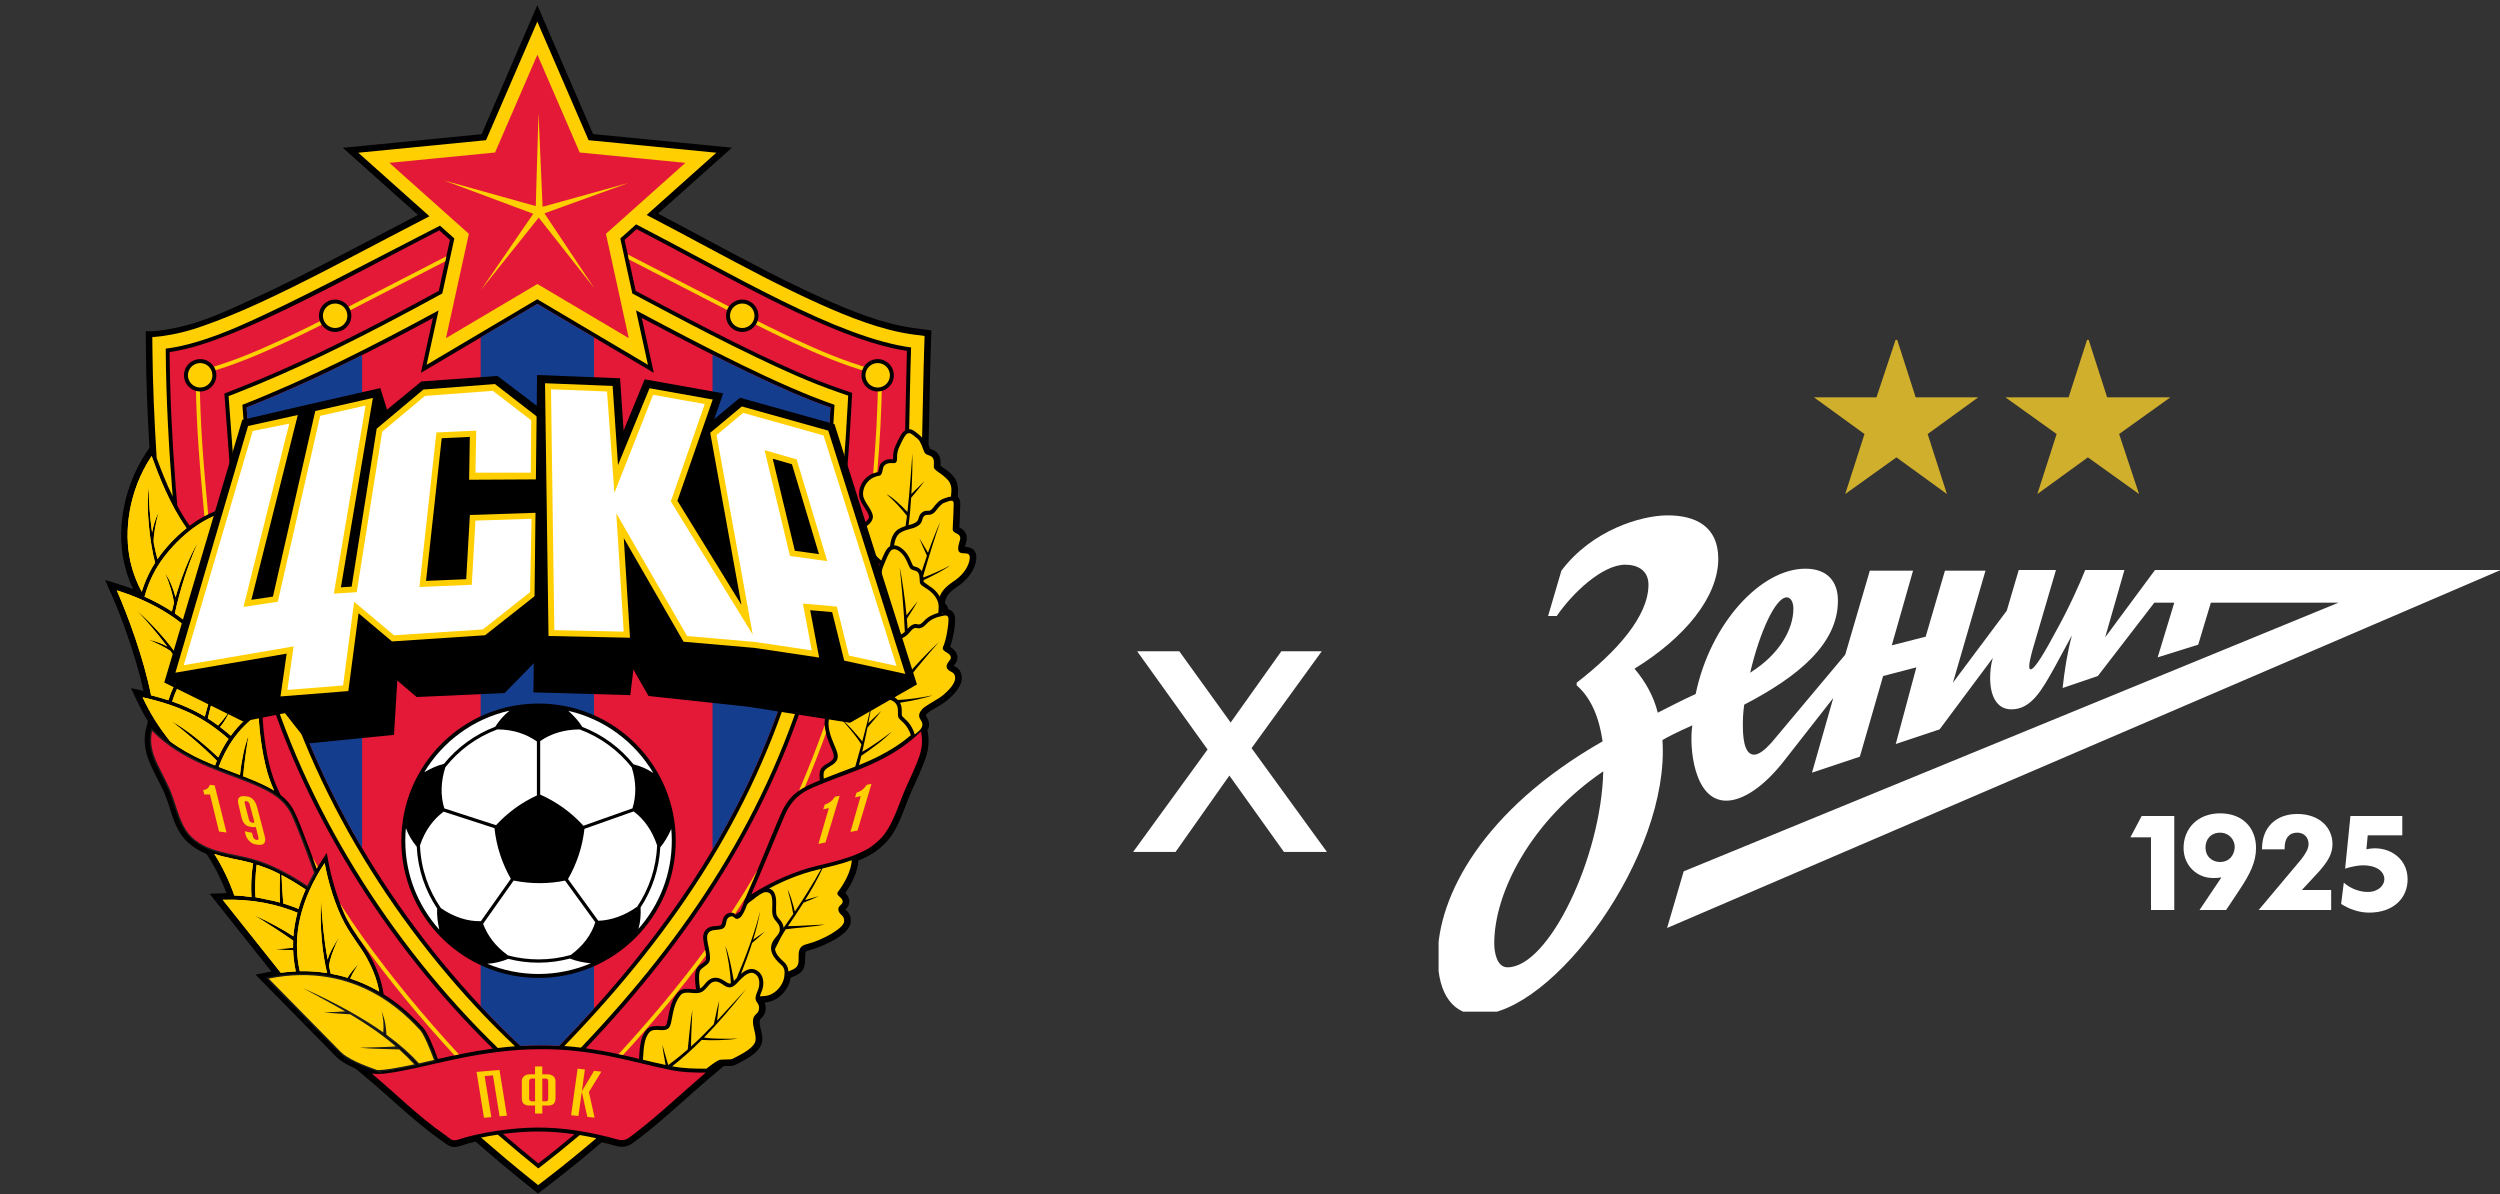 <?xml version="1.0" encoding="UTF-8"?> <svg xmlns="http://www.w3.org/2000/svg" width="314" height="150" viewBox="0 0 314 150" fill="none"><rect x="0" y="0" width="314" height="150" fill="#333333" stroke="none"/><path fill-rule="evenodd" clip-rule="evenodd" d="M116.833 56.386C116.914 56.422 117.068 56.467 117.128 56.492C117.377 56.59 117.584 56.723 117.756 56.931C118.153 57.397 118.153 57.917 118.128 58.478C118.434 58.763 118.95 59.047 119.259 59.335C119.81 59.855 120.08 60.146 120.266 60.911C120.375 61.36 120.336 61.897 120.284 62.371C120.522 62.61 120.621 62.947 120.61 63.291C120.575 64.277 120.561 65.26 120.498 66.246C120.522 66.257 120.547 66.268 120.568 66.282C121.07 66.541 121.386 66.927 121.431 67.507C121.456 67.854 121.259 68.335 121.189 68.668C122.155 68.728 122.727 69.184 122.618 70.245C122.485 71.557 121.544 72.751 120.501 73.502C119.841 73.976 118.95 74.51 118.76 75.362C118.736 75.464 118.701 75.57 118.669 75.671C118.676 75.7 118.679 75.731 118.683 75.759C118.887 75.987 119.052 76.247 119.132 76.538C119.655 76.675 119.929 77.103 119.957 77.693C120.003 78.609 119.697 80.266 119.339 81.253C119.364 81.27 119.392 81.284 119.417 81.302C119.922 81.628 120.291 82.063 120.249 82.699C120.234 82.906 120.15 83.095 120.045 83.271C119.985 83.366 119.873 83.503 119.789 83.618C119.919 83.696 120.119 83.794 120.203 83.861C120.582 84.148 120.747 84.552 120.793 85.016C120.901 86.198 119.676 87.388 118.827 88.066C118.43 88.385 117.963 88.631 117.528 88.894C117.268 89.049 116.665 89.382 116.475 89.589C116.422 89.649 116.229 89.814 116.293 89.905C116.714 90.505 116.83 91.137 116.489 91.766C116.745 92.913 116.63 94.124 116.25 95.234C115.755 96.662 115.089 98.021 114.474 99.4C113.491 101.601 112.856 104.279 111.08 106.006C110.322 106.744 109.609 107.256 108.654 107.712C108.377 107.846 108.096 107.969 107.808 108.084C107.738 109.475 106.984 111.012 106.169 112.16C106.569 112.546 106.766 113.02 106.622 113.578C106.534 113.918 106.348 114.027 106.176 114.231C106.267 114.333 106.453 114.512 106.489 114.554C106.804 114.926 106.892 115.354 106.85 115.835C106.703 117.492 103.003 119.015 101.595 119.366C101.223 119.457 101.16 119.489 101.143 119.879C101.083 121.048 101.258 121.876 100.002 122.494C99.777 122.603 99.549 122.708 99.314 122.792C99.1 124.116 98.12 125.341 96.839 125.762C96.583 125.846 96.316 125.892 96.049 125.916C96.169 126.222 96.2 126.545 96.151 126.882C96.105 127.18 96.004 127.436 95.814 127.675C95.709 127.805 95.568 127.921 95.477 128.05C95.421 128.128 95.403 128.198 95.403 128.293C95.403 129.356 96.133 130.353 95.495 131.455C94.887 132.501 93.452 133.179 92.409 133.719C92.128 133.863 91.798 133.895 91.486 133.898C91.349 133.898 90.984 133.877 90.756 133.898H90.893L89.173 135.355C86.154 137.918 83.297 140.677 80.141 143.078C79.19 143.801 78.611 144.278 77.344 143.92C76.761 143.755 76.175 143.604 75.588 143.464C73.475 145.271 71.32 147.034 69.112 148.725L67.575 149.905L66.062 148.694C63.913 146.97 61.814 145.191 59.736 143.379C59.105 143.53 58.476 143.702 57.858 143.913C56.703 144.303 56.374 143.902 55.492 143.288C52.147 140.961 49.273 138.086 46.159 135.475L44.699 134.249C43.849 133.867 42.849 133.351 42.231 132.723L32.097 122.417L33.589 122.115C33.754 122.083 33.919 122.052 34.087 122.02L26.323 112.255L26.976 112.23C27.467 112.212 27.959 112.191 28.45 112.177C27.825 110.542 27.06 108.969 26.098 107.502L25.933 107.253C25.087 106.902 24.301 106.445 23.62 105.827C21.753 104.129 21.559 101.654 20.591 99.481C19.945 98.035 19.088 96.676 18.569 95.174C18.179 94.044 18.032 92.808 18.32 91.636L18.579 90.569C18.063 89.723 17.593 88.849 17.168 87.947L16.456 86.427L18.025 86.778C17.765 85.588 17.453 84.408 17.109 83.239C16.235 80.27 15.178 77.328 13.928 74.496L13.198 72.846L14.925 73.376C15.529 73.562 16.122 73.765 16.712 73.99C16.224 72.948 15.834 71.786 15.592 70.712C14.536 66.064 15.761 60.771 18.376 56.832L18.772 56.236C18.516 52.034 18.355 47.828 18.323 43.62L18.309 41.591C19.453 41.668 20.545 41.465 21.672 41.254C25.41 40.555 28.664 38.962 32.188 37.344C37.808 34.76 43.256 31.829 48.732 28.965C49.989 28.308 51.245 27.652 52.502 26.999L43.059 18.564L60.491 16.855L67.487 0.648L74.493 16.841L91.925 18.55L82.654 26.831C84.925 28.02 87.183 29.235 89.443 30.446C93.992 32.879 98.549 35.318 103.263 37.431C106.847 39.039 110.848 40.678 114.762 41.201L116.981 41.496L116.907 43.732C116.773 47.772 116.745 51.816 116.619 55.856C116.689 56.035 116.756 56.218 116.837 56.393L116.833 56.386ZM63.956 142.66C65.163 143.692 66.385 144.71 67.617 145.71C68.887 144.724 70.144 143.716 71.383 142.691C70.081 142.53 68.768 142.442 67.459 142.449C66.293 142.456 65.118 142.533 63.956 142.66Z" fill="black"></path><path fill-rule="evenodd" clip-rule="evenodd" d="M29.844 49.31C36.924 46.54 43.811 43.139 50.523 39.572C52.207 38.677 53.882 37.772 55.553 36.855L57.066 29.954L55.261 28.343C46.468 32.836 37.17 37.859 29.977 40.994C26.313 42.588 23.069 43.542 20.816 43.788C20.854 50.306 21.23 56.583 21.69 62.353C20.904 60.739 20.244 59.075 19.675 57.527C19.391 52.89 19.177 48.246 19.141 43.595L19.131 42.345C20.409 42.265 22.525 41.903 24.27 41.349C27.173 40.429 30.37 39.063 32.526 38.074C38.139 35.493 43.632 32.538 49.108 29.677C50.709 28.842 52.32 27.999 53.938 27.164L45.001 19.182L61.046 17.609L67.487 2.719L73.928 17.609L89.974 19.182L81.216 27.002C83.841 28.364 86.446 29.768 89.054 31.162C93.61 33.598 98.208 36.055 102.923 38.172C106.503 39.779 110.743 41.482 114.65 42.005L116.128 42.202L116.079 43.693C115.956 47.453 115.921 51.216 115.816 54.975C115.626 54.74 115.387 54.568 115.149 54.375C114.857 54.136 114.541 53.911 114.194 53.901C114.261 50.974 114.296 47.849 114.433 43.641C105.208 42.409 91.897 34.377 79.899 28.178L77.909 29.954L79.422 36.862C80.668 37.526 81.911 38.193 83.16 38.849C87.074 40.92 91.013 42.967 95.004 44.883C98.356 46.491 101.838 48.074 105.355 49.285L106.531 49.689L106.464 50.931C105.885 61.725 104.836 72.674 101.926 83.116C96.629 102.127 86.337 117.562 72.97 131.581C72.275 131.497 71.577 131.431 70.878 131.381C85.403 116.372 95.242 100.955 100.336 82.674C103.084 72.814 104.204 62.266 104.815 50.844C97.938 48.474 88.742 43.697 79.882 38.979L81.381 45.817L67.484 37.586L53.587 45.817L55.082 38.99C46.946 43.423 38.56 47.67 30.444 50.844C31.29 62.031 31.929 72.979 34.702 82.895C39.802 101.124 51.168 118.646 64.686 131.409C63.963 131.466 63.247 131.539 62.527 131.627C49.069 118.58 38.107 101.18 33.115 83.337C32.698 81.846 32.329 80.336 31.999 78.813V78.806L32.41 77.872L31.831 78.023C29.998 69.167 29.475 59.903 28.801 50.97L28.71 49.755L29.844 49.313V49.31ZM62.52 142.509C64.598 144.295 66.336 145.735 67.607 146.756C69.369 145.405 71.106 144.004 72.819 142.561C73.514 142.677 74.209 142.811 74.897 142.962C72.844 144.717 70.752 146.423 68.611 148.065L67.585 148.852L66.578 148.044C64.493 146.373 62.447 144.639 60.425 142.881C61.106 142.737 61.811 142.614 62.52 142.512V142.509Z" fill="#FFCF01"></path><path fill-rule="evenodd" clip-rule="evenodd" d="M23.433 66.34C21.341 63.401 19.958 59.8 19.045 57.276C16.128 61.671 15.535 66.81 16.377 70.517C16.735 72.086 17.29 73.395 17.802 74.325C18.125 73.279 18.557 72.275 19.08 71.342C19.203 71.12 19.34 70.899 19.48 70.675C18.831 68.274 18.322 63.865 18.673 61.187C18.673 62.928 18.831 64.992 19.101 66.88C19.249 66.062 19.515 65.111 19.923 64.363C19.572 65.592 19.287 67.112 19.298 68.088C19.438 68.867 19.6 69.597 19.779 70.225C20.737 68.839 22.018 67.463 23.433 66.332V66.34Z" fill="#FFCF01"></path><path fill-rule="evenodd" clip-rule="evenodd" d="M23.433 66.34C21.341 63.401 19.958 59.8 19.045 57.276C16.128 61.671 15.535 66.81 16.377 70.517C16.735 72.086 17.29 73.395 17.802 74.325C18.125 73.279 18.557 72.275 19.08 71.342C19.203 71.12 19.34 70.899 19.48 70.675C18.831 68.274 18.322 63.865 18.673 61.187C18.673 62.928 18.831 64.992 19.101 66.88C19.249 66.062 19.515 65.111 19.923 64.363C19.572 65.592 19.287 67.112 19.298 68.088C19.438 68.867 19.6 69.597 19.779 70.225C20.737 68.839 22.018 67.463 23.433 66.332V66.34Z" fill="#FFCF01"></path><path fill-rule="evenodd" clip-rule="evenodd" d="M27.417 64.608C24.058 65.784 20.923 69.094 19.526 71.586C18.929 72.653 18.466 73.787 18.153 74.938C19.322 75.465 20.491 76.082 21.583 76.799C21.66 76.469 21.744 76.114 21.843 75.746C21.758 74.78 21.27 73.239 20.754 72.021C21.379 72.899 21.828 74.124 22.046 75.019C22.72 72.685 23.752 69.929 24.851 68.142C23.622 70.88 22.576 74.148 21.962 77.051C23.594 78.168 25.033 79.501 26.016 81.035C26.483 80.656 26.967 80.298 27.469 79.972C27.522 79.652 27.568 79.336 27.596 79.024C27.757 77.364 27.455 75.377 27.02 73.429C26.486 71.035 26.606 66.977 27.413 64.611L27.417 64.608Z" fill="#FFCF01"></path><path fill-rule="evenodd" clip-rule="evenodd" d="M27.417 64.608C24.058 65.784 20.923 69.094 19.526 71.586C18.929 72.653 18.466 73.787 18.153 74.938C19.322 75.465 20.491 76.082 21.583 76.799C21.66 76.469 21.744 76.114 21.843 75.746C21.758 74.78 21.27 73.239 20.754 72.021C21.379 72.899 21.828 74.124 22.046 75.019C22.72 72.685 23.752 69.929 24.851 68.142C23.622 70.88 22.576 74.148 21.962 77.051C23.594 78.168 25.033 79.501 26.016 81.035C26.483 80.656 26.967 80.298 27.469 79.972C27.522 79.652 27.568 79.336 27.596 79.024C27.757 77.364 27.455 75.377 27.02 73.429C26.486 71.035 26.606 66.977 27.413 64.611L27.417 64.608Z" fill="#FFCF01"></path><path fill-rule="evenodd" clip-rule="evenodd" d="M21.366 93.11C20.032 91.433 18.93 89.748 17.908 87.578C23.605 88.849 26.319 90.745 28.706 92.802C28.211 93.532 27.786 94.311 27.421 95.122C25.732 93.542 23.507 91.661 21.552 90.587C23.307 91.98 25.462 93.732 27.238 95.55C27.158 95.743 27.08 95.94 27.007 96.136C26.508 95.936 26.01 95.729 25.515 95.504C24.041 94.837 22.643 94.065 21.366 93.118V93.11Z" fill="#FFCF01"></path><path fill-rule="evenodd" clip-rule="evenodd" d="M21.366 93.11C20.032 91.433 18.93 89.748 17.908 87.578C23.605 88.849 26.319 90.745 28.706 92.802C28.211 93.532 27.786 94.311 27.421 95.122C25.732 93.542 23.507 91.661 21.552 90.587C23.307 91.98 25.462 93.732 27.238 95.55C27.158 95.743 27.08 95.94 27.007 96.136C26.508 95.936 26.01 95.729 25.515 95.504C24.041 94.837 22.643 94.065 21.366 93.118V93.11Z" fill="#FFCF01"></path><path fill-rule="evenodd" clip-rule="evenodd" d="M18.974 87.332C18.051 82.671 16.033 77.241 14.671 74.155C19.308 75.584 23.629 78.192 25.63 81.355C24.527 82.302 23.562 83.366 22.836 84.444C22.109 85.525 21.54 86.711 21.147 87.954C20.431 87.719 19.704 87.515 18.971 87.332H18.974ZM17.11 76.584C18.476 78.069 19.817 79.603 21.003 81.204C20.382 80.842 19.652 80.568 18.602 80.326C19.62 80.754 20.673 81.256 21.4 81.755C21.969 82.555 22.495 83.373 22.965 84.212L23.232 83.812C21.979 81.597 19.652 78.848 17.114 76.588L17.11 76.584Z" fill="#FFCF01"></path><path fill-rule="evenodd" clip-rule="evenodd" d="M18.974 87.332C18.051 82.671 16.033 77.241 14.671 74.155C19.308 75.584 23.629 78.192 25.63 81.355C24.527 82.302 23.562 83.366 22.836 84.444C22.109 85.525 21.54 86.711 21.147 87.954C20.431 87.719 19.704 87.515 18.971 87.332H18.974ZM17.11 76.584C18.476 78.069 19.817 79.603 21.003 81.204C20.382 80.842 19.652 80.568 18.602 80.326C19.62 80.754 20.673 81.256 21.4 81.755C21.969 82.555 22.495 83.373 22.965 84.212L23.232 83.812C21.979 81.597 19.652 78.848 17.114 76.588L17.11 76.584Z" fill="#FFCF01"></path><path fill-rule="evenodd" clip-rule="evenodd" d="M31.551 78.614C28.108 79.516 24.843 82.349 23.25 84.718C22.53 85.785 21.993 86.933 21.621 88.109C22.864 88.537 24.071 89.06 25.219 89.703C25.391 89.797 25.559 89.896 25.724 89.998C26.156 88.263 26.778 86.477 27.588 84.996C27.037 86.719 26.5 88.471 26.097 90.229C26.546 90.514 26.974 90.812 27.395 91.124C27.957 90.524 28.55 89.731 29.07 88.948C28.501 90.089 28.143 90.735 27.641 91.31C28.097 91.661 28.547 92.026 28.992 92.406C29.498 91.71 30.063 91.065 30.698 90.471C30.688 89.387 30.572 88.235 30.414 87.091C30.077 84.662 30.555 80.91 31.555 78.618L31.551 78.614Z" fill="#FFCF01"></path><path fill-rule="evenodd" clip-rule="evenodd" d="M31.551 78.614C28.108 79.516 24.843 82.349 23.25 84.718C22.53 85.785 21.993 86.933 21.621 88.109C22.864 88.537 24.071 89.06 25.219 89.703C25.391 89.797 25.559 89.896 25.724 89.998C26.156 88.263 26.778 86.477 27.588 84.996C27.037 86.719 26.5 88.471 26.097 90.229C26.546 90.514 26.974 90.812 27.395 91.124C27.957 90.524 28.55 89.731 29.07 88.948C28.501 90.089 28.143 90.735 27.641 91.31C28.097 91.661 28.547 92.026 28.992 92.406C29.498 91.71 30.063 91.065 30.698 90.471C30.688 89.387 30.572 88.235 30.414 87.091C30.077 84.662 30.555 80.91 31.555 78.618L31.551 78.614Z" fill="#FFCF01"></path><path fill-rule="evenodd" clip-rule="evenodd" d="M32.234 108.612C32.062 109.995 31.996 111.775 32.087 112.688C32.494 112.793 34.281 113.105 35.169 113.355C35.113 112.245 35.116 111.055 35.165 109.799C34.144 109.276 33.291 108.939 32.238 108.612H32.234ZM35.58 113.477C36.011 113.607 36.443 113.755 36.868 113.913C37.075 113.99 37.285 114.071 37.489 114.155C37.731 113.33 38.033 112.519 38.388 111.715C37.419 111.069 36.401 110.448 35.358 109.901C35.411 111.087 35.471 112.291 35.58 113.477Z" fill="#FFCF01"></path><path fill-rule="evenodd" clip-rule="evenodd" d="M32.234 108.612C32.062 109.995 31.996 111.775 32.087 112.688C32.494 112.793 34.281 113.105 35.169 113.355C35.113 112.245 35.116 111.055 35.165 109.799C34.144 109.276 33.291 108.939 32.238 108.612H32.234ZM35.58 113.477C36.011 113.607 36.443 113.755 36.868 113.913C37.075 113.99 37.285 114.071 37.489 114.155C37.731 113.33 38.033 112.519 38.388 111.715C37.419 111.069 36.401 110.448 35.358 109.901C35.411 111.087 35.471 112.291 35.58 113.477Z" fill="#FFCF01"></path><path fill-rule="evenodd" clip-rule="evenodd" d="M35.258 122.168L27.977 113.017C31.66 112.88 34.784 113.578 37.36 114.635C37.1 115.611 36.928 116.601 36.851 117.601C35.472 116.695 33.633 115.716 31.86 114.919C33.429 115.871 35.328 117.085 36.82 118.142C36.806 118.44 36.802 118.738 36.809 119.04C36.212 119.089 35.623 119.131 34.545 119.223C35.282 119.307 36.107 119.335 36.816 119.349C36.848 120.234 36.96 121.122 37.153 122.013C36.525 122.038 35.893 122.094 35.261 122.178L35.258 122.168Z" fill="#FFCF01"></path><path fill-rule="evenodd" clip-rule="evenodd" d="M35.258 122.168L27.977 113.017C31.66 112.88 34.784 113.578 37.36 114.635C37.1 115.611 36.928 116.601 36.851 117.601C35.472 116.695 33.633 115.716 31.86 114.919C33.429 115.871 35.328 117.085 36.82 118.142C36.806 118.44 36.802 118.738 36.809 119.04C36.212 119.089 35.623 119.131 34.545 119.223C35.282 119.307 36.107 119.335 36.816 119.349C36.848 120.234 36.96 121.122 37.153 122.013C36.525 122.038 35.893 122.094 35.261 122.178L35.258 122.168Z" fill="#FFCF01"></path><path fill-rule="evenodd" clip-rule="evenodd" d="M40.771 108.407C37.826 112.865 36.632 117.481 37.65 121.981C38.805 121.96 39.953 122.037 41.083 122.216C40.497 119.794 40.15 116.663 40.322 113.044C40.455 115.494 40.69 118.084 41.157 120.531C41.41 119.608 41.789 118.99 42.614 117.667C42.017 118.85 41.41 120.44 41.322 121.342C41.392 121.661 41.466 121.981 41.543 122.293C42.252 122.423 42.958 122.595 43.656 122.809C44.021 122.177 44.495 121.623 45.022 121.1C44.702 121.588 44.298 122.191 43.983 122.911C45.011 123.244 46.019 123.673 47.008 124.199C47.219 124.311 47.426 124.427 47.63 124.543C47.335 122.949 46.728 121.517 46.068 120.324C45.271 118.888 44.183 117.635 43.245 115.89C42.084 113.732 41.199 110.716 40.774 108.407H40.771Z" fill="#FFCF01"></path><path fill-rule="evenodd" clip-rule="evenodd" d="M40.771 108.407C37.826 112.865 36.632 117.481 37.65 121.981C38.805 121.96 39.953 122.037 41.083 122.216C40.497 119.794 40.15 116.663 40.322 113.044C40.455 115.494 40.69 118.084 41.157 120.531C41.41 119.608 41.789 118.99 42.614 117.667C42.017 118.85 41.41 120.44 41.322 121.342C41.392 121.661 41.466 121.981 41.543 122.293C42.252 122.423 42.958 122.595 43.656 122.809C44.021 122.177 44.495 121.623 45.022 121.1C44.702 121.588 44.298 122.191 43.983 122.911C45.011 123.244 46.019 123.673 47.008 124.199C47.219 124.311 47.426 124.427 47.63 124.543C47.335 122.949 46.728 121.517 46.068 120.324C45.271 118.888 44.183 117.635 43.245 115.89C42.084 113.732 41.199 110.716 40.774 108.407H40.771Z" fill="#FFCF01"></path><path d="M47.37 134.398C45.614 133.783 43.638 132.969 42.817 132.133L33.75 122.912C44.832 120.68 51.083 127.602 52.74 129.364C53.228 129.883 53.979 131.705 54.509 133.127C53.881 133.271 53.249 133.418 52.621 133.555C51.582 132.411 50.255 131.21 48.542 129.964C48.479 128.918 48.384 128.142 47.931 126.98C48.152 127.914 48.219 128.813 48.138 129.673C45.642 127.907 42.361 126.04 38.015 124.085C39.802 125.064 41.595 126.008 43.357 127.026C42.568 127.096 42.066 127.1 40.697 127.145C41.887 127.282 43.221 127.36 43.989 127.398C45.965 128.574 47.893 129.862 49.704 131.431C48.605 131.516 46.601 131.547 45.165 131.596C46.324 131.73 49.062 131.775 50.132 131.81C50.781 132.393 51.413 133.014 52.028 133.681C51.554 133.783 51.08 133.878 50.606 133.966C49.686 134.138 48.409 134.412 47.366 134.394L47.37 134.398Z" stroke="#1D1D1B" stroke-width="0.361" stroke-miterlimit="22.93"></path><path fill-rule="evenodd" clip-rule="evenodd" d="M47.37 134.398C45.614 133.783 43.638 132.969 42.817 132.133L33.75 122.912C44.832 120.68 51.083 127.602 52.74 129.364C53.228 129.883 53.979 131.705 54.509 133.127C53.881 133.271 53.249 133.418 52.621 133.555C51.582 132.411 50.255 131.21 48.542 129.964C48.479 128.918 48.384 128.142 47.931 126.98C48.152 127.914 48.219 128.813 48.138 129.673C45.642 127.907 42.361 126.04 38.015 124.085C39.802 125.064 41.595 126.008 43.357 127.026C42.568 127.096 42.066 127.1 40.697 127.145C41.887 127.282 43.221 127.36 43.989 127.398C45.965 128.574 47.893 129.862 49.704 131.431C48.605 131.516 46.601 131.547 45.165 131.596C46.324 131.73 49.062 131.775 50.132 131.81C50.781 132.393 51.413 133.014 52.028 133.681C51.554 133.783 51.08 133.878 50.606 133.966C49.686 134.138 48.409 134.412 47.366 134.394L47.37 134.398Z" fill="#FFCF01"></path><path fill-rule="evenodd" clip-rule="evenodd" d="M26.918 107.256C27.939 108.853 28.753 110.566 29.438 112.483C30.101 112.49 30.698 112.543 31.586 112.676C31.502 111.419 31.551 109.893 31.79 108.432C30.231 108.008 28.508 107.772 26.914 107.256H26.918Z" fill="#FFCF01"></path><path fill-rule="evenodd" clip-rule="evenodd" d="M26.918 107.256C27.939 108.853 28.753 110.566 29.438 112.483C30.101 112.49 30.698 112.543 31.586 112.676C31.502 111.419 31.551 109.893 31.79 108.432C30.231 108.008 28.508 107.772 26.914 107.256H26.918Z" fill="#FFCF01"></path><path d="M19.112 91.82C18.863 92.845 18.996 93.902 19.34 94.895C19.782 96.173 20.569 97.423 21.334 99.136C22.204 101.084 22.51 103.699 24.166 105.208C26.199 107.062 28.87 107.107 31.685 107.876C33.921 108.483 36.242 109.694 38.597 111.253C38.857 110.702 39.141 110.158 39.446 109.621C38.428 106.767 37.154 103.457 36.565 102.246C35.536 100.133 33.433 99.199 31.401 98.36C27.771 96.861 22.878 95.618 19.112 91.82Z" stroke="#1D1D1B" stroke-width="0.361" stroke-miterlimit="22.93"></path><path fill-rule="evenodd" clip-rule="evenodd" d="M32.48 89.678C29.921 91.433 28.373 93.908 27.468 96.326C28.356 96.674 29.251 97.001 30.139 97.338C30.318 95.635 30.662 93.869 31.22 92.356C30.943 94.055 30.687 95.779 30.539 97.492C30.89 97.629 31.241 97.769 31.592 97.913C32.659 98.352 33.607 98.784 34.425 99.293C34.228 98.843 34.039 98.38 33.863 97.892C33.035 95.582 32.554 92.026 32.477 89.678H32.48Z" fill="#FFCF01"></path><path fill-rule="evenodd" clip-rule="evenodd" d="M32.48 89.678C29.921 91.433 28.373 93.908 27.468 96.326C28.356 96.674 29.251 97.001 30.139 97.338C30.318 95.635 30.662 93.869 31.22 92.356C30.943 94.055 30.687 95.779 30.539 97.492C30.89 97.629 31.241 97.769 31.592 97.913C32.659 98.352 33.607 98.784 34.425 99.293C34.228 98.843 34.039 98.38 33.863 97.892C33.035 95.582 32.554 92.026 32.477 89.678H32.48Z" fill="#FFCF01"></path><path fill-rule="evenodd" clip-rule="evenodd" d="M19.112 91.82C18.863 92.845 18.996 93.902 19.34 94.895C19.782 96.173 20.569 97.423 21.334 99.136C22.204 101.084 22.51 103.699 24.166 105.208C26.199 107.062 28.87 107.107 31.685 107.876C33.921 108.483 36.242 109.694 38.597 111.253C38.857 110.702 39.141 110.158 39.446 109.621C38.428 106.767 37.154 103.457 36.565 102.246C35.536 100.133 33.433 99.199 31.401 98.36C27.771 96.861 22.878 95.618 19.112 91.82Z" fill="#E31937"></path><path fill-rule="evenodd" clip-rule="evenodd" d="M115.667 91.863C115.916 92.888 115.818 93.979 115.474 94.973C115.031 96.251 114.487 97.363 113.722 99.073C112.852 101.021 112.115 103.864 110.507 105.426C109.735 106.177 109.148 106.574 108.299 106.981C106.498 107.848 104.392 108.326 102.465 108.792C100.145 109.354 97.203 110.516 94.356 112.352C95.617 109.533 98.049 103.555 98.597 102.323C99.797 99.617 101.623 99.104 103.658 98.265C107.218 96.837 111.939 95.559 115.67 91.866L115.667 91.863Z" fill="#E31937"></path><path fill-rule="evenodd" clip-rule="evenodd" d="M80.756 133.099C80.841 131.832 80.858 130.466 81.549 129.676C82.16 128.978 83.329 129.726 83.965 129.146C84.547 128.62 84.277 126.405 85.492 124.98C85.986 124.401 87.05 124.86 87.798 124.702C88.802 124.488 88.921 123.39 89.77 123.288C90.595 123.19 91.055 124.207 91.855 123.983C92.322 123.849 92.687 123.319 93.161 122.867C93.635 122.414 94.214 122.042 94.66 122.231C95.309 122.509 95.432 123.165 95.345 123.814C95.257 124.464 94.814 124.966 94.909 125.538C94.972 125.91 95.425 126.085 95.327 126.759C95.222 127.465 94.569 127.349 94.569 128.29C94.569 129.231 95.183 130.329 94.772 131.038C94.316 131.828 93.116 132.418 92.02 132.983C91.683 133.155 90.588 132.986 90.227 133.18C89.637 133.492 89.177 133.889 88.724 134.226H88.63C87.194 134.229 85.828 134.197 84.417 133.927C85.621 132.99 86.836 131.916 88.131 130.614C89.405 130.708 91.462 130.638 92.68 130.445C91.729 130.47 89.539 130.519 88.422 130.315C90.023 128.679 91.754 126.696 93.744 124.19C92.508 125.524 91.308 126.879 90.065 128.202C90.156 127.342 90.223 126.714 90.329 125.685C90.016 126.791 89.851 127.886 89.651 128.641C88.735 129.603 87.794 130.543 86.794 131.446C86.783 130.361 86.899 128.3 86.959 126.83C86.741 127.991 86.488 130.782 86.38 131.814C85.6 132.495 84.789 133.151 83.926 133.776C83.663 132.867 83.487 132.253 83.182 131.203C83.287 132.144 83.484 133.039 83.6 133.759C82.645 133.555 81.693 133.327 80.742 133.102L80.756 133.099Z" fill="#FFCF01"></path><path fill-rule="evenodd" clip-rule="evenodd" d="M103.154 109.124C102.228 110.805 101.013 112.753 99.837 114.498C99.549 113.361 99.269 112.427 98.911 111.665C99.188 112.655 99.448 113.712 99.634 114.8C99.216 115.414 98.809 115.997 98.423 116.53C98.412 116.46 98.402 116.386 98.381 116.309C98.223 115.66 97.844 115.512 97.573 114.993C97.394 114.652 97.521 113.526 97.482 113.073C97.419 112.339 97.219 111.764 96.587 111.599C98.482 110.584 100.539 109.756 102.572 109.264L103.154 109.124ZM106.981 108.05C106.91 109.478 105.963 111.09 105.271 111.985C104.836 112.55 106.001 112.669 105.815 113.375C105.745 113.641 105.24 113.789 105.299 114.273C105.387 114.972 106.1 114.877 106.019 115.762C105.942 116.618 103.242 118.106 101.385 118.566C100.866 118.696 100.357 118.893 100.308 119.837C100.266 120.648 100.49 121.329 99.627 121.754C99.413 121.859 99.216 121.947 99.023 122.02C98.998 121.532 98.823 121.129 98.374 120.736C97.858 120.286 97.398 119.767 97.342 119.191C97.735 118.401 98.131 117.562 98.693 116.716C100.367 116.492 102.133 116.422 103.621 116.116C102.003 116.183 100.392 116.32 98.96 116.327C99.532 115.502 100.223 114.48 100.918 113.375C101.501 113.14 102.179 112.876 102.846 112.55C102.151 112.75 101.645 112.897 101.122 113.052C101.922 111.76 102.712 110.377 103.298 109.082C104.53 108.783 105.78 108.471 106.981 108.043V108.05Z" fill="#FFCF01"></path><path fill-rule="evenodd" clip-rule="evenodd" d="M87.921 124.15C87.794 123.332 87.742 122.556 87.875 122.037C87.991 121.584 88.798 121.314 89.065 120.843C89.451 120.162 88.738 118.365 88.816 117.632C88.924 116.6 89.984 116.898 90.644 116.684C91.455 116.421 90.981 115.483 91.613 115.174C92.34 114.82 92.168 115.743 92.922 115.276C93.256 115.069 93.628 114.181 93.765 113.784C93.909 113.367 94.278 113.226 94.516 113.037C95.159 112.517 95.79 112.068 96.106 112.054C96.812 112.026 96.935 112.426 96.998 113.124C97.054 113.777 96.875 114.715 97.145 115.231C97.433 115.782 97.784 115.919 97.91 116.435C98.065 117.07 97.717 117.375 97.335 117.846C96.247 119.187 97.187 120.366 98.058 121.124C98.574 121.574 98.581 122.012 98.518 122.563C98.363 123.887 97.345 124.743 96.584 124.992C96.25 125.101 95.85 125.126 95.436 125.143C95.531 124.768 95.783 124.336 95.843 123.897C95.962 123.027 95.734 122.163 94.864 121.791C94.235 121.524 93.568 121.893 93.07 122.311C93.53 121.149 94.028 119.808 94.467 118.435C94.958 118.011 95.538 117.526 96.089 116.982C95.485 117.403 95.053 117.705 94.597 118.025C94.976 116.793 95.295 115.539 95.485 114.378C94.892 116.908 93.653 120.198 92.522 122.851C92.413 122.967 92.291 123.093 92.175 123.206C91.831 121.342 91.553 119.913 91.101 118.815C91.434 120.275 91.722 121.868 91.796 123.497C91.775 123.508 91.754 123.515 91.736 123.522C91.304 123.645 90.683 122.697 89.728 122.813C88.752 122.928 88.528 123.852 87.931 124.157L87.921 124.15Z" fill="#FFCF01"></path><path fill-rule="evenodd" clip-rule="evenodd" d="M106.645 88.546C106.645 87.998 106.729 87.489 106.971 87.078C107.441 86.278 108.726 86.79 109.246 86.103C109.719 85.474 109.035 83.35 109.962 81.722C110.337 81.058 111.39 81.185 112.092 80.89C113.037 80.49 112.5 80.486 113.286 80.16C114.181 79.791 114.279 79.163 114.841 78.9C115.164 78.749 115.529 79.296 116.431 78.303C116.87 77.818 117.586 77.527 118.06 77.432C118.541 77.338 119.095 77.081 119.13 77.734C119.162 78.37 118.867 80.353 118.453 81.244C118.154 81.89 119.471 81.918 119.425 82.648C119.408 82.922 118.762 83.372 118.913 83.835C119.13 84.505 119.888 84.207 119.969 85.092C120.025 85.699 119.369 86.576 118.309 87.422C117.828 87.805 116.227 88.637 115.862 89.034C115.476 89.458 115.273 89.89 115.613 90.378C116.182 91.189 115.655 91.67 114.89 92.249C114.725 91.691 114.469 91.171 114.079 90.711C113.939 90.543 113.349 90.02 113.289 89.907C113.237 89.753 113.282 89.076 113.226 88.791C113.188 88.591 113.121 88.419 113.037 88.265C114.311 88.061 116.22 87.686 117.105 87.338C115.775 87.629 113.914 87.879 112.777 87.917C112.661 87.798 112.524 87.7 112.377 87.615C113.626 85.629 116.635 82.087 117.919 80.644C116.561 81.901 112.98 85.527 112.015 87.454C111.896 87.412 111.769 87.377 111.636 87.345C110.801 87.163 109.26 87.636 108.449 87.9C107.842 88.096 107.241 88.314 106.645 88.542V88.546Z" fill="#FFCF01"></path><path fill-rule="evenodd" clip-rule="evenodd" d="M108.856 75.398C108.842 75.226 108.842 75.061 108.852 74.896C108.908 75.107 108.954 75.279 108.856 75.398ZM112.299 68.487C112.401 67.791 112.647 67.17 113.1 66.903C113.981 66.38 114.49 66.517 115.227 66.085C116.062 65.598 115.658 65.064 116.178 64.731C116.476 64.537 116.95 64.924 117.568 64.134C117.968 63.618 118.224 63.277 118.681 63.119C119.144 62.958 119.804 62.621 119.783 63.274C119.762 63.899 119.737 65.275 119.66 66.387C119.611 67.096 120.552 66.847 120.608 67.577C120.629 67.851 120.19 68.767 120.401 69.206C120.71 69.841 121.91 69.038 121.794 70.168C121.717 70.933 121.187 72 120.015 72.843C119.449 73.25 118.4 73.875 118.028 74.924C117.821 74.552 117.54 74.233 117.196 73.938C117.034 73.797 116.101 73.187 116.013 73.074C116.006 73.008 115.999 72.941 115.995 72.871C117.143 72.327 118.646 71.547 119.334 71.024C118.351 71.551 117.02 72.148 115.974 72.537C115.971 72.467 115.964 72.4 115.957 72.334C116.624 69.992 117.589 66.998 118.081 65.566C117.708 66.384 117.122 67.851 116.557 69.424C116.196 68.806 115.943 68.406 115.479 67.612C115.799 68.472 116.15 69.167 116.427 69.796C116.196 70.449 115.974 71.109 115.774 71.744C115.75 71.702 115.722 71.66 115.687 71.618C115.522 71.407 115.307 71.288 115.058 71.207C114.995 71.186 114.76 71.126 114.697 71.091C114.454 70.642 114.314 70.192 114.033 69.736C113.689 69.178 112.998 68.493 112.299 68.493V68.487ZM118.344 76.858C118.365 76.981 118.354 77.1 118.316 77.22V77.181C118.326 77.072 118.333 76.967 118.344 76.858Z" fill="#FFCF01"></path><path fill-rule="evenodd" clip-rule="evenodd" d="M109.231 82.169C109.178 82.04 109.14 81.913 109.115 81.794C109.017 81.334 109.617 80.734 109.645 80.193C109.687 79.41 108.245 78.122 107.985 77.431C107.62 76.458 108.701 76.251 109.196 75.763C109.803 75.167 108.961 74.538 109.386 73.98C109.877 73.338 110.137 74.24 110.6 73.485C110.807 73.148 110.811 72.471 110.755 72.053C110.695 71.614 110.965 71.06 111.088 70.768C111.256 70.379 111.671 69.255 112.001 69.073C112.513 68.733 113.257 69.385 113.626 69.982C113.966 70.537 114.033 70.87 114.282 71.33C114.475 71.684 115.03 71.555 115.307 71.909C115.535 72.204 115.462 72.499 115.535 73.145C115.585 73.559 116.255 73.77 116.887 74.31C117.266 74.633 117.642 75.054 117.831 75.697C117.94 76.069 117.891 76.465 117.852 76.981C117.213 77.136 116.511 77.494 116.076 77.978C115.297 78.835 115.304 78.15 114.644 78.459C114.363 78.589 114.173 78.782 113.994 78.982C113.973 78.582 113.942 78.157 113.903 77.715C114.286 77.094 114.805 76.343 115.258 75.514C114.686 76.234 114.314 76.701 113.861 77.273C113.643 74.988 113.257 72.439 113.001 71.218C113.194 72.955 113.549 76.866 113.647 79.354C113.5 79.495 113.331 79.621 113.106 79.712C112.833 79.825 112.601 79.937 112.404 80.162C112.285 80.295 112.071 80.376 111.909 80.446C111.123 80.779 110.067 80.565 109.54 81.492C109.414 81.713 109.315 81.945 109.235 82.18L109.231 82.169Z" fill="#FFCF01"></path><path fill-rule="evenodd" clip-rule="evenodd" d="M110.686 70.409C110.047 69.889 109.528 69.23 109.142 68.864C108.271 68.04 108.822 68.661 108.296 67.868C107.878 67.236 108.408 66.386 109.001 65.962C109.391 65.684 109.605 65.273 109.633 65.003C109.714 64.224 108.745 63.364 108.457 62.444C108.208 61.651 108.721 60.033 110.423 59.755C110.929 59.675 110.785 58.745 111.069 58.471C111.89 57.691 112.733 58.822 112.67 57.379C112.652 56.937 112.821 56.396 112.961 56.112C113.147 55.729 113.617 54.631 113.954 54.466C114.242 54.294 114.519 54.508 114.825 54.761C115.081 54.968 115.379 55.175 115.53 55.452C115.846 56.024 115.892 56.361 116.12 56.828C116.296 57.193 116.826 57.116 117.117 57.456C117.331 57.709 117.31 57.986 117.285 58.629C117.268 59.046 118.079 59.359 118.683 59.928C119.044 60.268 119.297 60.447 119.455 61.096C119.532 61.416 119.493 61.9 119.441 62.378C119.223 62.385 119.002 62.455 118.802 62.529C118.707 62.564 118.609 62.602 118.514 62.634C117.9 62.848 117.559 63.318 117.173 63.81C116.689 64.431 116.436 63.954 115.906 64.298C115.19 64.761 115.59 65.281 114.976 65.642C114.748 65.775 114.526 65.849 114.27 65.916L114.116 65.958C114.253 65.024 114.362 63.792 114.442 62.514C114.909 61.932 115.562 61.198 116.12 60.419C115.464 61.065 114.997 61.528 114.467 62.051C114.579 60.05 114.621 58.025 114.583 56.972C114.495 58.52 114.249 61.837 113.972 64.305C113.161 63.452 112.129 62.455 111.336 62.065C112.301 62.873 113.252 63.94 113.916 64.789C113.86 65.263 113.803 65.695 113.744 66.063C113.442 66.158 113.165 66.27 112.845 66.46C112.157 66.871 111.873 67.766 111.785 68.608C111.767 68.619 111.746 68.629 111.729 68.643C111.273 68.917 110.922 69.84 110.69 70.405L110.686 70.409Z" fill="#FFCF01"></path><path fill-rule="evenodd" clip-rule="evenodd" d="M103.461 97.796C103.433 97.449 103.426 97.185 103.454 97.059C103.612 96.368 104.553 96.28 105.027 95.623C105.445 95.048 105.125 94.384 104.778 93.549C104.328 92.478 103.788 91.165 104.223 89.87C104.332 88.838 104.943 89.691 105.603 89.477C105.81 89.41 107.832 88.554 109.531 88.091C109.176 89.754 108.758 91.436 108.302 93.131C107.512 92.134 106.343 90.818 105.487 90.126C106.154 90.839 107.649 92.555 108.197 93.514C107.947 94.43 107.688 95.353 107.421 96.28C106.108 96.796 104.778 97.263 103.465 97.793L103.461 97.796ZM109.573 88.08C110.38 87.862 111.11 87.736 111.531 87.827C113.223 88.199 112.634 89.526 112.827 90.074C112.974 90.495 113.939 90.839 114.403 92.341C112.897 93.63 111.205 94.62 109.387 95.455C108.892 95.683 108.393 95.894 107.891 96.097C107.986 95.718 108.081 95.329 108.176 94.928C109.236 94.219 111.159 92.822 112.005 91.882C111.275 92.499 109.313 93.889 108.298 94.416C108.516 93.472 108.734 92.464 108.951 91.387C109.425 90.804 110.089 90.095 110.689 89.287C110.022 89.919 109.59 90.334 109.06 90.835C109.232 89.969 109.404 89.052 109.573 88.084V88.08Z" fill="#FFCF01"></path><path fill-rule="evenodd" clip-rule="evenodd" d="M67.496 6.872L62.181 19.154L48.909 20.456L58.889 29.368L56.017 42.468L67.496 35.669L78.971 42.468L76.103 29.368L86.082 20.456L72.81 19.154L67.496 6.872Z" fill="#E31937"></path><path fill-rule="evenodd" clip-rule="evenodd" d="M67.635 14.161L67.291 25.888L55.76 22.662L66.975 26.85L60.414 36.412L67.663 27.331L74.638 36.191L68.382 26.794L78.959 22.968L68.147 25.972L67.635 14.161Z" fill="#FFCF01"></path><path fill-rule="evenodd" clip-rule="evenodd" d="M46.692 134.833C49.767 137.413 52.495 140.182 55.966 142.601C56.633 143.068 56.774 143.398 57.599 143.121C60.126 142.271 64.208 141.639 67.459 141.622C70.811 141.604 74.275 142.194 77.572 143.121C78.53 143.391 78.916 142.97 79.646 142.415C82.784 140.028 85.634 137.276 88.643 134.721C87.063 134.724 85.698 134.689 84.181 134.38C79.411 133.411 74.542 131.695 67.553 131.776C60.568 131.853 54.559 133.734 50.705 134.454C49.111 134.752 47.749 135.008 46.696 134.833H46.692Z" fill="#E31937"></path><path fill-rule="evenodd" clip-rule="evenodd" d="M29.66 48.85C36.741 46.081 43.578 42.7 50.286 39.138C51.901 38.281 53.509 37.41 55.113 36.529L56.514 30.13L55.173 28.933C53.47 29.811 51.775 30.695 50.093 31.577C44.586 34.455 39.061 37.428 33.413 40.022C32.156 40.598 30.643 41.282 29.043 41.921C26.442 42.96 23.879 43.841 21.303 44.224C21.352 49.84 21.622 55.284 22.05 60.883C22.117 61.757 22.187 62.628 22.261 63.498C22.735 64.379 23.251 65.236 23.82 66.033C24.918 65.208 26.087 64.541 27.242 64.134L28.204 63.797L27.874 64.762C27.095 67.037 26.972 70.964 27.495 73.313C27.898 75.124 28.26 77.209 28.081 79.066C28.063 79.249 28.042 79.434 28.014 79.617C29.099 78.964 30.233 78.455 31.345 78.153C29.495 69.251 28.983 60.037 28.302 51.009L28.183 49.429L29.657 48.854L29.66 48.85ZM55.001 133.014C55.948 132.796 56.9 132.582 57.851 132.393C59.195 132.122 60.547 131.891 61.902 131.708C48.5 118.622 37.618 101.275 32.637 83.471C32.283 82.207 31.963 80.937 31.675 79.656C30.938 81.86 30.605 84.921 30.896 87.013C31.029 87.971 31.145 89 31.18 90.028C31.503 89.758 31.84 89.498 32.195 89.256L32.939 88.747L32.971 89.649C33.051 92.124 33.497 95.388 34.329 97.712C34.589 98.442 34.905 99.141 35.231 99.839C35.551 100.088 35.846 100.359 36.112 100.654C36.821 101.436 37.253 102.461 37.769 103.778C38.261 105.034 39.31 107.772 39.777 109.096L41.041 107.112L41.262 108.32C41.679 110.584 42.613 113.669 43.684 115.66C44.523 117.218 45.653 118.559 46.502 120.09C47.331 121.585 47.938 123.2 48.187 124.881C50.044 126.029 51.561 127.391 53.102 129.03C53.695 129.658 54.464 131.547 55.004 133.018L55.001 133.014ZM63.165 142.418C64.629 143.674 66.11 144.917 67.609 146.125C69.154 144.935 70.67 143.71 72.165 142.46C70.6 142.232 69.02 142.105 67.451 142.116C66.142 142.123 64.657 142.225 63.165 142.418ZM80.267 132.986C80.344 131.747 80.386 130.262 81.18 129.356C81.966 128.461 83.244 129.139 83.637 128.788C83.791 128.647 83.963 127.542 84.009 127.313C84.198 126.355 84.472 125.425 85.118 124.667C85.76 123.916 86.669 124.291 87.428 124.26C87.291 123.382 87.235 122.522 87.393 121.915C87.582 121.188 88.389 121.03 88.632 120.602C88.867 120.188 88.249 118.275 88.319 117.583C88.361 117.19 88.519 116.839 88.849 116.607C89.411 116.211 89.945 116.393 90.489 116.218C90.882 116.091 90.541 115.151 91.391 114.733C91.661 114.596 92.054 114.582 92.244 114.758C92.31 114.817 92.374 114.863 92.43 114.887L92.451 114.863C92.602 114.691 92.774 114.575 92.953 114.501L93.286 113.771C93.427 113.231 93.644 112.69 93.89 112.149C94.532 110.71 95.143 109.254 95.75 107.8C96.54 105.915 97.302 103.988 98.13 102.124C99.25 99.604 100.728 98.934 102.967 98.01C102.925 97.554 102.918 97.175 102.967 96.964C103.188 95.989 104.182 95.954 104.624 95.346C104.915 94.946 104.48 94.142 104.319 93.753C103.789 92.485 103.297 91.151 103.733 89.775C103.778 89.418 103.908 89.052 104.28 88.912C104.75 88.737 105.179 89.105 105.446 89.017C105.674 88.94 105.912 88.842 106.148 88.747C106.134 88.055 106.218 87.385 106.537 86.834C107.141 85.805 108.524 86.234 108.843 85.812C108.97 85.647 108.931 84.528 108.931 84.293C108.931 83.833 108.956 83.373 109.029 82.927C108.833 82.566 108.682 82.215 108.615 81.902C108.457 81.172 109.11 80.67 109.135 80.172C109.159 79.694 107.752 78.262 107.502 77.609C107.362 77.241 107.348 76.855 107.538 76.5C107.755 76.096 108.075 75.928 108.387 75.738C108.306 75.124 108.324 74.52 108.542 73.99C108.871 73.197 109.707 73.095 110.244 72.93C110.283 72.653 110.265 72.302 110.244 72.119C110.188 71.698 110.321 71.284 110.479 70.894C109.868 70.413 109.38 69.788 108.798 69.23C108.657 69.097 108.282 68.788 108.173 68.634C108.075 68.49 107.983 68.3 107.882 68.146C107.285 67.244 107.941 66.113 108.717 65.566C108.886 65.446 109.121 65.176 109.142 64.959C109.177 64.6 108.668 63.898 108.482 63.6C108.285 63.284 108.096 62.954 107.983 62.596C107.787 61.971 107.959 61.217 108.278 60.662C108.714 59.904 109.437 59.433 110.29 59.279C110.43 59.033 110.349 58.475 110.728 58.114C111.02 57.836 111.357 57.692 111.757 57.671C111.862 57.664 112.041 57.685 112.171 57.685C112.182 57.591 112.178 57.457 112.175 57.401C112.153 56.924 112.308 56.32 112.519 55.895C112.768 55.386 113.185 54.347 113.687 54.049C113.772 50.725 113.81 47.397 113.912 44.073C109.91 43.459 105.688 41.774 102.034 40.134C97.27 37.997 92.633 35.519 88.031 33.058C85.35 31.622 82.668 30.176 79.965 28.779L78.445 30.137L79.846 36.54C81.022 37.168 82.201 37.797 83.38 38.421C87.291 40.489 91.219 42.532 95.206 44.445C98.566 46.056 101.981 47.611 105.505 48.826L107.032 49.352L106.944 50.967C106.365 61.813 105.316 72.762 102.392 83.261C97.105 102.233 86.845 117.689 73.57 131.67C74.637 131.814 75.704 131.996 76.778 132.21C77.943 132.445 79.102 132.716 80.256 132.993L80.267 132.986Z" fill="#E31937"></path><path fill-rule="evenodd" clip-rule="evenodd" d="M30.966 51.178C31.752 61.649 32.345 72.636 35.182 82.766C40.236 100.83 51.567 118.458 65.362 131.368C66.089 131.323 66.815 131.295 67.546 131.288C68.451 131.277 69.343 131.298 70.234 131.347C83.935 117.257 94.511 101.774 99.867 82.549C102.7 72.383 103.736 61.705 104.308 51.196C100.829 49.974 97.4 48.412 94.083 46.822C90.063 44.895 86.104 42.834 82.162 40.749C81.642 40.475 81.123 40.198 80.603 39.921L82.116 46.825L67.493 38.166L52.869 46.825L54.375 39.945C53.431 40.458 52.483 40.967 51.532 41.469C44.856 45.014 38.007 48.401 30.969 51.174L30.966 51.178Z" fill="#E31937"></path><path fill-rule="evenodd" clip-rule="evenodd" d="M30.966 51.174C31.752 61.645 32.345 72.632 35.182 82.763C37.46 90.899 41.008 98.948 45.484 106.52V44.6C40.735 46.99 35.898 49.233 30.966 51.174ZM60.374 126.377C61.996 128.107 63.66 129.771 65.362 131.368C66.089 131.323 66.815 131.295 67.546 131.287C68.451 131.277 69.343 131.298 70.234 131.347C71.73 129.806 73.19 128.251 74.608 126.675V42.381L67.486 38.166L60.371 42.378V126.377H60.374ZM89.495 106.709C93.903 99.285 97.424 91.303 99.864 82.549C102.697 72.383 103.732 61.705 104.304 51.196C100.826 49.974 97.396 48.412 94.079 46.822C92.542 46.085 91.015 45.33 89.495 44.561V106.709Z" fill="#143D8D"></path><path fill-rule="evenodd" clip-rule="evenodd" d="M55.923 32.822L42.289 39.842C40.12 40.944 37.944 42.029 35.736 43.05C32.668 44.472 29.41 45.866 26.149 46.771L25.911 46.838L25.777 46.361L26.016 46.294C29.252 45.399 32.485 44.012 35.529 42.601C37.73 41.58 39.902 40.499 42.065 39.4L56.063 32.19L55.926 32.818L55.923 32.822Z" fill="#FFCF01"></path><path fill-rule="evenodd" clip-rule="evenodd" d="M78.849 31.958L93.328 39.413C95.49 40.512 97.663 41.593 99.864 42.615C102.907 44.026 106.14 45.409 109.377 46.307L109.615 46.374L109.482 46.852L109.243 46.785C105.979 45.879 102.725 44.489 99.657 43.064C97.449 42.042 95.273 40.954 93.103 39.856L78.986 32.586L78.849 31.958Z" fill="#FFCF01"></path><path fill-rule="evenodd" clip-rule="evenodd" d="M25.093 47.74C25.124 53.388 25.626 58.986 26.146 64.599C25.988 64.677 25.83 64.757 25.672 64.841C25.145 59.148 24.629 53.468 24.598 47.74V47.494H25.093V47.74Z" fill="#FFCF01"></path><path fill-rule="evenodd" clip-rule="evenodd" d="M110.764 47.74C110.743 51.608 110.501 55.452 110.185 59.295C110.009 59.334 109.837 59.383 109.676 59.45C109.999 55.553 110.248 51.657 110.269 47.74V47.494H110.764V47.74Z" fill="#FFCF01"></path><path fill-rule="evenodd" clip-rule="evenodd" d="M105.094 88.249L104.873 88.894C104.712 88.852 104.54 88.824 104.357 88.877L104.627 88.091L104.708 87.855L105.175 88.017L105.094 88.252V88.249ZM103.743 92.089C102.918 94.363 102.044 96.624 101.093 98.846C100.836 98.983 100.594 99.13 100.363 99.288C101.535 96.592 102.592 93.844 103.581 91.078C103.599 91.418 103.659 91.755 103.743 92.085V92.089ZM93.648 112.729C93.212 113.424 92.77 114.115 92.321 114.803C92.3 114.786 92.275 114.768 92.254 114.747C92.156 114.659 92.008 114.617 91.85 114.617C92.998 112.872 94.09 111.096 95.132 109.289C94.729 110.243 94.322 111.195 93.9 112.139C93.809 112.335 93.725 112.532 93.644 112.729H93.648ZM88.674 119.988C85.423 124.351 81.934 128.503 78.255 132.512C78.069 132.47 77.883 132.428 77.697 132.389C81.548 128.212 85.188 123.873 88.565 119.303C88.61 119.549 88.649 119.784 88.674 119.988Z" fill="#FFCF01"></path><path fill-rule="evenodd" clip-rule="evenodd" d="M31.156 89.488L31.311 89.927C31.269 89.962 31.227 89.997 31.181 90.036C31.174 89.853 31.167 89.671 31.156 89.488ZM39.268 107.71C39.486 108.099 39.704 108.485 39.925 108.868L39.777 109.1C39.644 108.728 39.468 108.243 39.268 107.71ZM42.712 113.48C43.624 114.906 44.569 116.31 45.555 117.686C49.269 122.874 53.327 127.753 57.644 132.435C57.455 132.474 57.269 132.513 57.079 132.551C52.825 127.921 48.823 123.095 45.151 117.97L45.067 117.854C44.579 117.142 44.095 116.425 43.681 115.657C43.34 115.021 43.01 114.274 42.708 113.477L42.712 113.48Z" fill="#FFCF01"></path><path fill-rule="evenodd" clip-rule="evenodd" d="M25.142 45.104C26.262 45.104 27.174 46.013 27.174 47.136C27.174 48.26 26.265 49.169 25.142 49.169C24.018 49.169 23.109 48.26 23.109 47.136C23.109 46.013 24.018 45.104 25.142 45.104Z" fill="black"></path><path fill-rule="evenodd" clip-rule="evenodd" d="M25.143 45.6C25.992 45.6 26.68 46.288 26.68 47.137C26.68 47.987 25.992 48.675 25.143 48.675C24.294 48.675 23.605 47.987 23.605 47.137C23.605 46.288 24.294 45.6 25.143 45.6Z" fill="#FFCF01"></path><path fill-rule="evenodd" clip-rule="evenodd" d="M42.095 37.627C43.215 37.627 44.127 38.536 44.127 39.66C44.127 40.783 43.218 41.692 42.095 41.692C40.972 41.692 40.062 40.783 40.062 39.66C40.062 38.536 40.972 37.627 42.095 37.627Z" fill="black"></path><path fill-rule="evenodd" clip-rule="evenodd" d="M42.094 38.123C42.944 38.123 43.632 38.811 43.632 39.661C43.632 40.51 42.944 41.198 42.094 41.198C41.245 41.198 40.557 40.51 40.557 39.661C40.557 38.811 41.245 38.123 42.094 38.123Z" fill="#FFCF01"></path><path fill-rule="evenodd" clip-rule="evenodd" d="M110.236 45.104C111.355 45.104 112.268 46.013 112.268 47.136C112.268 48.26 111.359 49.169 110.236 49.169C109.112 49.169 108.203 48.26 108.203 47.136C108.203 46.013 109.112 45.104 110.236 45.104Z" fill="black"></path><path fill-rule="evenodd" clip-rule="evenodd" d="M110.238 45.6C111.087 45.6 111.775 46.288 111.775 47.137C111.775 47.987 111.087 48.675 110.238 48.675C109.388 48.675 108.7 47.987 108.7 47.137C108.7 46.288 109.388 45.6 110.238 45.6Z" fill="#FFCF01"></path><path fill-rule="evenodd" clip-rule="evenodd" d="M93.226 37.627C94.346 37.627 95.258 38.536 95.258 39.66C95.258 40.783 94.349 41.692 93.226 41.692C92.103 41.692 91.193 40.783 91.193 39.66C91.193 38.536 92.103 37.627 93.226 37.627Z" fill="black"></path><path fill-rule="evenodd" clip-rule="evenodd" d="M93.227 38.123C94.076 38.123 94.764 38.811 94.764 39.661C94.764 40.51 94.076 41.198 93.227 41.198C92.377 41.198 91.689 40.51 91.689 39.661C91.689 38.811 92.377 38.123 93.227 38.123Z" fill="#FFCF01"></path><path fill-rule="evenodd" clip-rule="evenodd" d="M38.773 50.791L47.769 48.744L48.612 51.454L52.919 47.912L62.473 47.217L68.771 51.991L68.286 75.232L68.704 81.603L63.379 87.047L52.329 87.546L49.903 85.475L49.486 92.299L38.773 93.369L35.785 89.571L30.52 90.614L20.632 85.724L30.422 52.739L38.773 50.791Z" fill="black"></path><path fill-rule="evenodd" clip-rule="evenodd" d="M31.572 75.337L34.282 74.93L39.6 51.622L46.831 49.976L42.819 73.768L44.166 73.683L47.312 53.844L53.174 48.926L62.17 48.238L67.46 52.342L67.45 60.211L58.92 60.257L59.011 54.872L55.48 55.041L53.511 72.96L58.555 72.746L59.018 64.68L67.52 64.399L67.309 74.751L60.924 79.788L49.235 80.564L45.037 77.029L43.749 86.798L35.23 87.472L36.005 82.097L22.031 84.488L31.158 53.503L37.402 52.127L31.572 75.337Z" fill="#FFCF01"></path><path fill-rule="evenodd" clip-rule="evenodd" d="M31.743 54.132L23.08 83.548L36.882 81.185L36.096 86.651L43.092 86.093L44.478 75.579L49.484 79.795L60.646 79.055L66.575 74.376L66.761 65.158L59.719 65.389L59.256 73.449L52.678 73.726L54.809 54.318L59.811 54.087L59.719 59.366H66.666L66.715 52.788L61.896 49.085L53.373 49.73L47.999 54.224L44.805 74.376L41.933 74.562L45.917 50.934L40.217 52.233L34.892 75.579L30.585 76.229L36.328 53.206L31.743 54.132Z" fill="white"></path><path fill-rule="evenodd" clip-rule="evenodd" d="M78.325 54.079L80.969 47.645L90.832 49.407L89.702 52.651L92.938 49.955L104.813 53.276L115.168 85.966L106.761 90.782L93.956 88.763L81.46 87.419L79.554 84.091L79.164 87.31L66.998 86.959L67.458 47.101L77.88 47.512L78.325 54.079Z" fill="black"></path><path fill-rule="evenodd" clip-rule="evenodd" d="M77.627 58.392L81.58 48.764L89.516 50.182L85.083 62.899L93.118 75.964L89.204 54.355L93.17 51.049L104.031 54.089L113.708 84.641L106.032 82.974L104.519 76.88L101.76 76.641L102.883 82.588L94.739 81.373L85.855 80.601L78.347 67.582L79.126 80.099L68.894 79.881L68.455 48.135L76.946 48.472L77.62 58.395L77.627 58.392ZM97.053 57.616L99.833 69.179L102.865 69.6L99.471 58.311L97.053 57.616Z" fill="#FFCF01"></path><path fill-rule="evenodd" clip-rule="evenodd" d="M69.206 48.898L69.624 79.146L78.333 79.332L77.406 64.463L86.301 79.886L94.824 80.627L101.956 81.694L100.844 75.811L105.105 76.183L106.632 82.343L112.606 83.639L103.434 54.687L93.335 51.861L90.001 54.641L94.539 79.7L84.254 62.978L88.516 50.748L82.032 49.59L77.167 61.911L76.241 49.172L69.199 48.895L69.206 48.898ZM96.028 56.54L99.225 69.833L103.904 70.482L100.061 57.698L96.031 56.54H96.028Z" fill="white"></path><path fill-rule="evenodd" clip-rule="evenodd" d="M67.643 88.613C77.022 88.613 84.629 96.219 84.629 105.598C84.629 114.978 77.022 122.584 67.643 122.584C58.264 122.584 50.657 114.978 50.657 105.598C50.657 96.219 58.264 88.613 67.643 88.613Z" fill="white"></path><path fill-rule="evenodd" clip-rule="evenodd" d="M67.641 88.365C77.157 88.365 84.872 96.08 84.872 105.596C84.872 115.112 77.157 122.828 67.641 122.828C58.125 122.828 50.409 115.112 50.409 105.596C50.409 96.08 58.125 88.365 67.641 88.365ZM79.586 101.914L73.408 104.101C73.162 106.274 72.502 108.383 71.341 110.412L75.145 115.649C76.746 115.593 78.421 115.028 80.032 113.877C81.516 111.658 82.422 109.022 82.531 106.179C81.927 104.357 80.913 102.893 79.586 101.917V101.914ZM73.278 103.711L79.439 101.531C79.909 99.983 79.947 98.281 79.344 96.375C77.659 94.241 75.402 92.577 72.804 91.615C70.888 91.626 69.189 92.135 67.848 93.086V99.797C69.866 100.696 71.688 101.974 73.278 103.711ZM74.766 115.832L70.968 110.605C68.883 111.023 66.735 111.044 64.513 110.598L60.676 116.032C61.238 117.513 62.221 118.865 63.811 120.002C65.033 120.328 66.317 120.5 67.644 120.5C69.045 120.5 70.403 120.307 71.688 119.942C73.25 118.794 74.264 117.425 74.77 115.832H74.766ZM60.399 115.702L64.162 110.377C63.07 108.464 62.361 106.354 62.105 104.017L55.72 101.942C54.421 102.921 53.386 104.276 52.751 106.182C52.863 109.103 53.818 111.806 55.376 114.059C56.987 115.179 58.718 115.741 60.399 115.702ZM55.804 101.535L62.302 103.644C63.72 102.107 65.415 100.843 67.434 99.906V93.128C66.1 92.194 64.485 91.626 62.47 91.612C59.873 92.573 57.616 94.237 55.934 96.371C55.355 98.193 55.316 99.966 55.804 101.531V101.535ZM79.568 95.996C80.471 96.231 81.306 96.585 82.054 97.088C79.751 93.195 75.918 90.316 71.383 89.281C72.067 89.895 72.706 90.59 73.145 91.303C75.683 92.282 77.891 93.914 79.568 95.996ZM84.311 104.118C83.939 104.961 83.475 105.782 82.931 106.418C82.784 109.198 81.892 111.781 80.456 113.975C80.509 114.902 80.432 115.804 80.19 116.664C82.794 113.712 84.377 109.836 84.377 105.593C84.377 105.094 84.356 104.603 84.314 104.115L84.311 104.118ZM74.201 120.995C73.285 120.901 72.362 120.715 71.586 120.395C70.326 120.729 69.006 120.911 67.641 120.911C66.275 120.911 65.054 120.746 63.839 120.434C62.976 120.785 62.098 121.002 61.2 121.048C63.183 121.876 65.359 122.333 67.641 122.333C69.922 122.333 72.186 121.855 74.201 120.995ZM55.179 116.766C54.972 115.87 54.853 114.937 54.906 114.101C53.407 111.862 52.484 109.208 52.343 106.347C51.754 105.628 51.287 104.852 50.978 104.01C50.929 104.533 50.904 105.063 50.904 105.596C50.904 109.889 52.522 113.803 55.179 116.766ZM53.284 96.993C54.081 96.529 54.937 96.136 55.755 95.943C57.444 93.869 59.658 92.247 62.203 91.278C62.705 90.495 63.299 89.811 64.008 89.256C59.462 90.264 55.615 93.117 53.288 96.993H53.284Z" fill="black"></path><path d="M68.115 139.859V138.851H68.888C69.358 138.851 69.769 138.644 69.769 137.977V135.769C69.769 135.201 69.246 134.934 68.761 134.934H68.109V133.944H67.203V134.934H66.536C66.066 134.934 65.539 135.197 65.539 135.769V138.002C65.539 138.651 65.985 138.851 66.462 138.851H67.203V139.859H68.115ZM68.115 138.325V135.464H68.442C68.681 135.464 68.856 135.485 68.856 135.882V138.005C68.856 138.251 68.695 138.318 68.533 138.321H68.115V138.325ZM67.206 135.464V138.325H66.82C66.61 138.325 66.459 138.209 66.459 138.005V135.836C66.459 135.552 66.603 135.464 66.824 135.464H67.21H67.206Z" fill="#FFCF01"></path><path fill-rule="evenodd" clip-rule="evenodd" d="M25.517 99.243C25.836 99.176 26.173 99.092 26.37 98.569L26.966 98.653L28.451 104.564L27.507 104.438L26.377 99.783L25.65 99.79L25.52 99.243H25.517Z" fill="#FFCF01"></path><path fill-rule="evenodd" clip-rule="evenodd" d="M107.585 99.555C107.974 99.432 108.409 99.243 108.873 98.565L109.459 98.453L107.707 104.311L106.819 104.494L108.104 99.99L107.399 100.155L107.581 99.558L107.585 99.555Z" fill="#FFCF01"></path><path fill-rule="evenodd" clip-rule="evenodd" d="M103.582 101.056C103.972 100.933 104.411 100.744 104.877 100.066L105.464 99.954L103.684 105.812L102.796 105.995L104.105 101.491L103.4 101.656L103.586 101.06L103.582 101.056Z" fill="#FFCF01"></path><path fill-rule="evenodd" clip-rule="evenodd" d="M32.321 101.47L33.262 105.096C33.466 105.886 33.041 106.167 32.542 106.111L32.16 106.069C31.423 105.984 30.956 105.261 30.872 104.914L30.745 104.408L31.651 104.598L31.774 105.093C31.812 105.251 31.984 105.454 32.216 105.496C32.388 105.528 32.532 105.468 32.458 105.173L32.128 103.861C31.988 103.906 31.798 103.896 31.591 103.871C30.826 103.773 30.51 103.39 30.334 102.65L29.931 100.94C29.748 100.171 30.155 99.954 30.717 100.003L30.966 100.024C31.749 100.091 32.121 100.723 32.318 101.474L32.321 101.47ZM31.914 103.081L31.36 101.035C31.31 100.849 31.209 100.659 30.949 100.621C30.654 100.575 30.721 100.838 30.763 100.996L31.272 102.969C31.328 103.19 31.493 103.299 31.64 103.324C31.76 103.345 32.012 103.429 31.918 103.081H31.914Z" fill="#FFCF01"></path><path fill-rule="evenodd" clip-rule="evenodd" d="M62.735 134.382L63.665 140.132L62.749 140.212L61.917 135.066L60.871 135.158L61.71 140.314L60.79 140.395L59.856 134.635L62.735 134.382Z" fill="#FFCF01"></path><path fill-rule="evenodd" clip-rule="evenodd" d="M73.461 134.323L72.545 134.221L71.734 140.069L72.65 140.171L73.075 137.124L73.77 140.28L74.686 140.381L73.963 137.166L75.532 134.6L74.616 134.498L73.082 137.061L73.461 134.323Z" fill="#FFCF01"></path><path d="M142.324 107L152.944 92.384V95.912L142.828 81.8H148.12L155.644 92.24L153.484 92.276L160.936 81.8H166.012L155.968 95.66V92.276L166.66 107H161.26L153.34 95.912H155.464L147.652 107H142.324Z" fill="white"></path><g clip-path="url(#clip0_544_839)"><path d="M234.85 71.679H240.277L237.606 81.056L241.864 79.968L244.285 71.679H249.378L245.287 85.745L252.05 76.703L253.553 71.595H258.228L255.306 81.559C255.223 81.894 254.555 84.07 255.056 84.07C255.557 84.07 256.892 81.81 258.312 79.131C259.898 76.284 261.234 73.27 261.902 71.595H266.828L264.407 80.052L270.669 71.595H314.085L209.385 116.556L211.472 109.439L293.713 75.698H277.682L276.096 80.972L271.003 82.563L273.09 75.698H270.585L263.488 84.908L259.063 86.415C259.314 84.154 259.648 81.977 260.232 79.8L258.145 83.652C256.475 86.666 255.139 89.094 252.634 89.094C250.797 89.094 249.963 87.419 249.963 85.159C249.963 84.405 250.046 83.484 250.296 82.647L243.617 91.606L238.107 93.448L240.695 83.819L236.52 84.908L233.598 95.038L227.586 97.048L230.258 87.671L224.163 95.457C221.575 98.806 218.903 100.564 216.816 100.564C212.725 100.564 212.14 93.782 212.558 91.103C210.303 92.108 209.552 92.527 208.801 92.945C209.803 107.43 195.024 127.44 185.673 127.44C182.751 127.44 180.58 125.179 180.58 120.156C180.58 112.621 186.174 101.736 201.286 93.113C200.869 90.182 199.867 87.671 198.03 86.08V85.745C203.123 81.81 207.047 77.372 207.047 73.437C207.047 71.595 205.628 70.925 204.125 70.925C201.286 70.925 197.529 74.442 195.525 77.372H194.44L196.11 71.679C199.95 66.572 206.129 64.73 209.469 64.73C212.892 64.73 215.814 66.07 215.814 70.172C215.814 75.028 211.556 80.135 205.294 83.987C206.713 85.661 207.715 87.503 208.216 89.513C209.719 88.759 211.305 87.922 212.975 87.168C214.812 78.293 221.158 71.428 226.752 71.428C229.59 71.428 230.843 73.102 230.843 75.447C230.843 80.805 226 84.908 219.07 88.508C218.903 89.764 218.903 90.433 218.903 91.187C218.903 93.615 219.404 94.787 220.323 94.787C220.907 94.787 221.658 94.201 222.493 93.28L231.761 82.228L234.85 71.679ZM187.677 118.481C187.677 119.653 188.011 121.495 189.347 121.495C194.523 121.495 201.119 107.681 201.37 96.88C192.269 103.076 187.677 112.118 187.677 118.481ZM225.249 76.451C225.249 75.614 224.915 75.028 224.414 75.028C222.994 75.028 220.991 79.466 219.822 84.489C223.579 82.145 225.249 78.963 225.249 76.451Z" fill="white"></path><path d="M297.22 106.673L297.387 104.914H301.728V102.486H295.216L294.548 109.101C295.299 108.849 296.218 108.682 296.802 108.682C298.472 108.682 299.474 109.436 299.474 110.44C299.474 111.194 298.722 112.031 297.387 112.031C296.385 112.031 295.216 111.612 294.381 110.859L294.047 113.538C294.965 114.124 296.218 114.626 297.554 114.626C300.643 114.626 302.396 112.785 302.396 110.44C302.396 107.594 299.724 106.087 297.22 106.673Z" fill="white"></path><path d="M292.961 106.004C292.961 103.994 291.375 102.236 288.536 102.236C285.864 102.236 284.111 103.911 284.111 106.59V106.674H286.95V106.506C286.95 105.25 287.534 104.58 288.536 104.58C289.371 104.58 289.955 105.166 289.955 106.004C289.955 106.59 289.621 107.176 289.037 107.929L283.693 114.292H292.794V111.781H289.12L291.291 109.436C292.377 108.181 292.961 107.26 292.961 106.004Z" fill="white"></path><path d="M267.577 105.166H270.165V114.292H273.088V102.486H268.997L267.577 105.166Z" fill="white"></path><path d="M278.849 102.156C276.01 102.156 274.257 104.081 274.257 106.509C274.257 108.77 276.01 110.277 277.931 110.277C278.348 110.277 278.598 110.277 279.016 110.193L276.261 114.296H279.6L281.27 111.784C282.606 109.775 283.358 108.268 283.358 106.509C283.358 103.998 281.688 102.156 278.849 102.156ZM278.849 108.268C277.847 108.268 277.012 107.598 277.012 106.426C277.012 105.421 277.68 104.584 278.849 104.584C279.934 104.584 280.686 105.421 280.686 106.426C280.602 107.514 279.934 108.268 278.849 108.268Z" fill="white"></path><path d="M238.189 42.374L240.61 49.909H248.459L242.113 54.514L244.534 62.049L238.189 57.444L231.76 62.049L234.181 54.514L227.836 49.909H235.684L238.189 42.374Z" fill="#D0AF2C"></path><path d="M262.237 42.374L264.658 49.909H272.59L266.161 54.514L268.666 62.049L262.237 57.444L255.891 62.049L258.313 54.514L251.884 49.909H259.816L262.237 42.374Z" fill="#D0AF2C"></path></g><defs><clipPath id="clip0_544_839"><rect width="133.312" height="84.375" fill="white" transform="translate(180.687 42.688)"></rect></clipPath></defs></svg> 